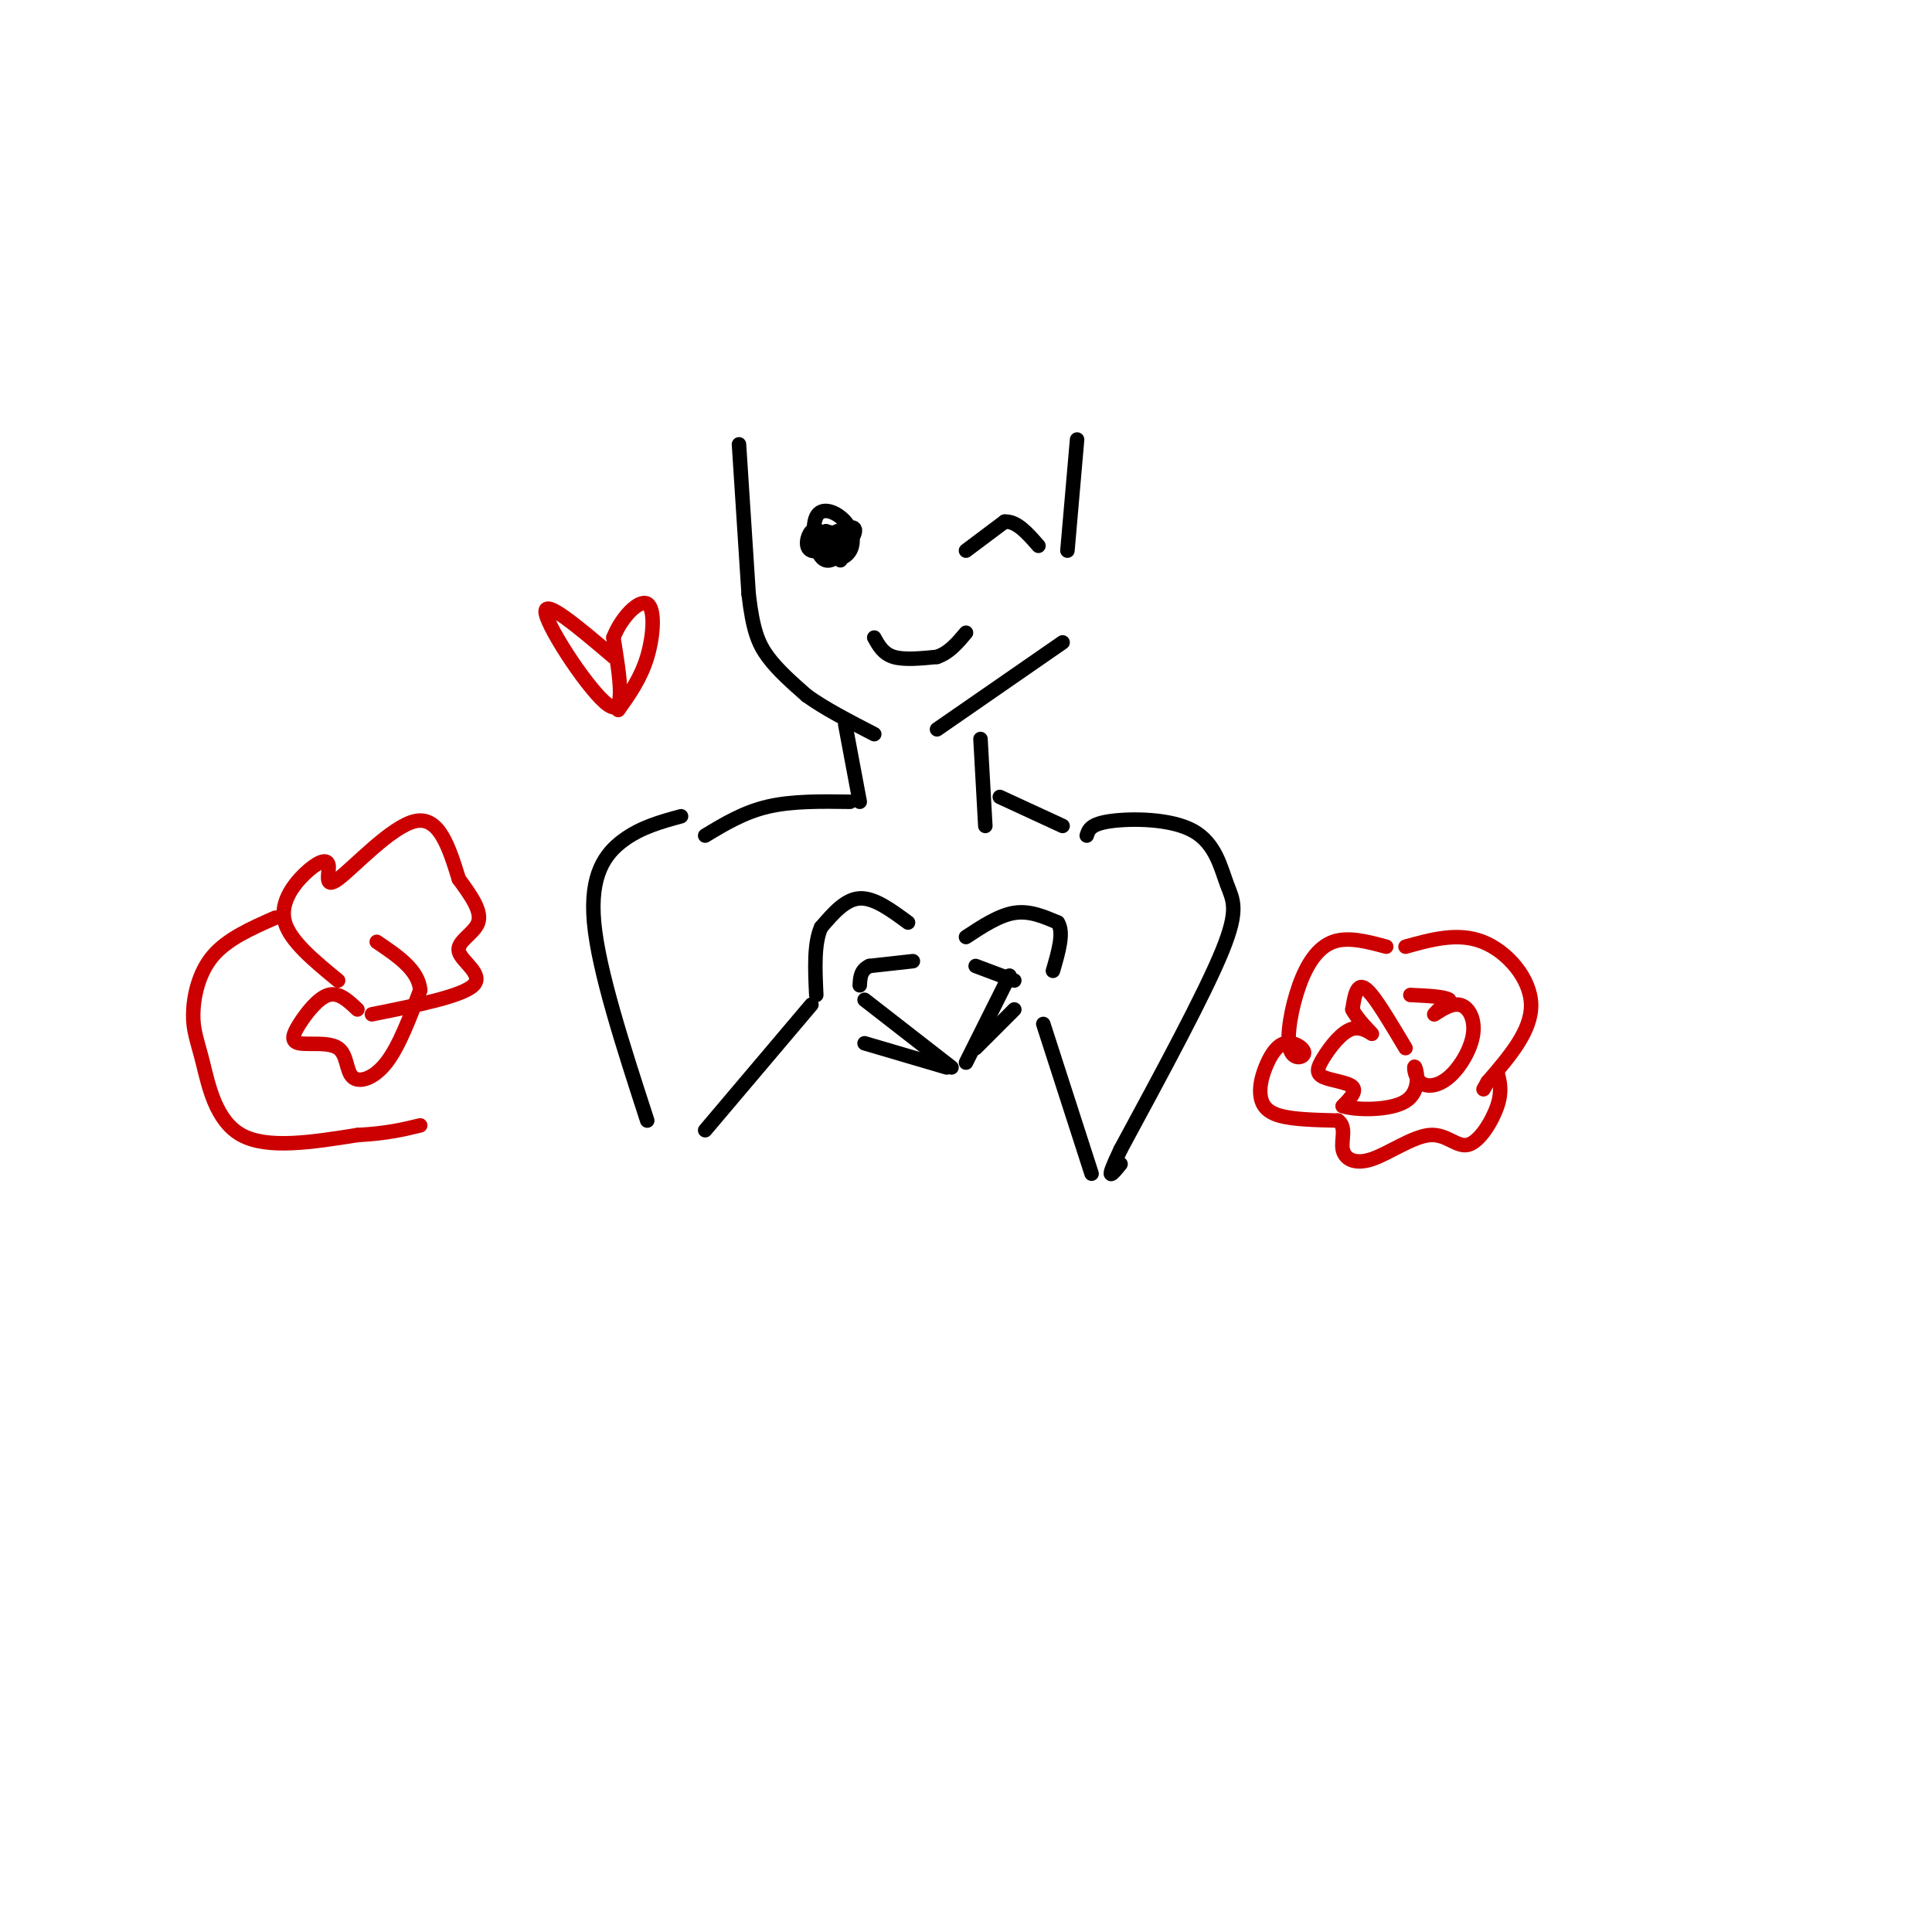 <svg viewBox='0 0 400 400' version='1.1' xmlns='http://www.w3.org/2000/svg' xmlns:xlink='http://www.w3.org/1999/xlink'><g fill='none' stroke='rgb(0,0,0)' stroke-width='3' stroke-linecap='round' stroke-linejoin='round'><path d='M153,92c0.000,0.000 2.000,31.000 2,31'/><path d='M155,123c0.844,7.356 1.956,10.244 4,13c2.044,2.756 5.022,5.378 8,8'/><path d='M167,144c3.667,2.667 8.833,5.333 14,8'/><path d='M223,91c0.000,0.000 -2.000,23.000 -2,23'/><path d='M194,151c0.000,0.000 26.000,-18.000 26,-18'/><path d='M171,111c-1.071,-0.923 -2.143,-1.845 -3,-1c-0.857,0.845 -1.500,3.458 0,4c1.500,0.542 5.143,-0.988 6,-2c0.857,-1.012 -1.071,-1.506 -3,-2'/><path d='M171,110c-0.470,0.803 -0.146,3.810 1,5c1.146,1.190 3.115,0.562 4,-1c0.885,-1.562 0.688,-4.057 -1,-6c-1.688,-1.943 -4.865,-3.335 -6,-1c-1.135,2.335 -0.229,8.398 2,9c2.229,0.602 5.780,-4.257 6,-6c0.220,-1.743 -2.890,-0.372 -6,1'/><path d='M171,111c-0.500,1.000 1.250,3.000 3,5'/><path d='M200,114c0.000,0.000 8.000,-6.000 8,-6'/><path d='M208,108c2.500,-0.167 4.750,2.417 7,5'/><path d='M181,132c0.917,1.667 1.833,3.333 4,4c2.167,0.667 5.583,0.333 9,0'/><path d='M194,136c2.500,-0.833 4.250,-2.917 6,-5'/><path d='M175,150c0.000,0.000 3.000,16.000 3,16'/><path d='M203,153c0.000,0.000 1.000,18.000 1,18'/><path d='M176,166c-6.000,-0.083 -12.000,-0.167 -17,1c-5.000,1.167 -9.000,3.583 -13,6'/><path d='M141,169c-4.156,1.133 -8.311,2.267 -12,5c-3.689,2.733 -6.911,7.067 -6,17c0.911,9.933 5.956,25.467 11,41'/><path d='M207,165c0.000,0.000 13.000,6.000 13,6'/><path d='M225,173c0.375,-1.207 0.750,-2.415 5,-3c4.250,-0.585 12.376,-0.549 17,2c4.624,2.549 5.745,7.609 7,11c1.255,3.391 2.644,5.112 -1,14c-3.644,8.888 -12.322,24.944 -21,41'/><path d='M232,238c-3.500,7.333 -1.750,5.167 0,3'/><path d='M146,234c0.000,0.000 22.000,-26.000 22,-26'/><path d='M216,212c0.000,0.000 10.000,31.000 10,31'/><path d='M188,191c-3.500,-2.583 -7.000,-5.167 -10,-5c-3.000,0.167 -5.500,3.083 -8,6'/><path d='M170,192c-1.500,3.333 -1.250,8.667 -1,14'/><path d='M179,216c0.000,0.000 17.000,5.000 17,5'/><path d='M200,194c3.417,-2.250 6.833,-4.500 10,-5c3.167,-0.500 6.083,0.750 9,2'/><path d='M219,191c1.333,2.000 0.167,6.000 -1,10'/><path d='M202,217c0.000,0.000 8.000,-8.000 8,-8'/><path d='M189,199c0.000,0.000 -9.000,1.000 -9,1'/><path d='M180,200c-1.833,0.833 -1.917,2.417 -2,4'/><path d='M179,207c0.000,0.000 18.000,14.000 18,14'/><path d='M202,200c0.000,0.000 8.000,3.000 8,3'/><path d='M209,202c0.000,0.000 -9.000,18.000 -9,18'/></g>
<g fill='none' stroke='rgb(204,0,0)' stroke-width='3' stroke-linecap='round' stroke-linejoin='round'><path d='M127,136c-7.333,-6.222 -14.667,-12.444 -14,-9c0.667,3.444 9.333,16.556 13,19c3.667,2.444 2.333,-5.778 1,-14'/><path d='M127,132c1.667,-4.274 5.333,-7.958 7,-7c1.667,0.958 1.333,6.560 0,11c-1.333,4.440 -3.667,7.720 -6,11'/><path d='M291,217c-2.644,-4.444 -5.289,-8.889 -7,-11c-1.711,-2.111 -2.489,-1.889 -3,-1c-0.511,0.889 -0.756,2.444 -1,4'/><path d='M280,209c0.904,1.894 3.663,4.627 4,5c0.337,0.373 -1.750,-1.616 -4,-1c-2.250,0.616 -4.665,3.835 -6,6c-1.335,2.165 -1.590,3.275 0,4c1.590,0.725 5.026,1.064 6,2c0.974,0.936 -0.513,2.468 -2,4'/><path d='M278,229c2.510,0.862 9.785,1.017 13,-1c3.215,-2.017 2.368,-6.204 2,-7c-0.368,-0.796 -0.259,1.800 1,3c1.259,1.200 3.669,1.004 6,-1c2.331,-2.004 4.584,-5.815 5,-9c0.416,-3.185 -1.003,-5.742 -3,-6c-1.997,-0.258 -4.570,1.783 -5,2c-0.430,0.217 1.285,-1.392 3,-3'/><path d='M300,207c-0.833,-0.667 -4.417,-0.833 -8,-1'/><path d='M287,196c-3.948,-1.062 -7.896,-2.124 -11,-1c-3.104,1.124 -5.363,4.434 -7,9c-1.637,4.566 -2.650,10.387 -2,13c0.650,2.613 2.965,2.017 3,1c0.035,-1.017 -2.209,-2.455 -4,-2c-1.791,0.455 -3.130,2.802 -4,5c-0.870,2.198 -1.273,4.246 -1,6c0.273,1.754 1.221,3.216 4,4c2.779,0.784 7.390,0.892 12,1'/><path d='M277,232c1.886,1.295 0.601,4.032 1,6c0.399,1.968 2.483,3.168 6,2c3.517,-1.168 8.469,-4.705 12,-5c3.531,-0.295 5.643,2.651 8,2c2.357,-0.651 4.959,-4.900 6,-8c1.041,-3.100 0.520,-5.050 0,-7'/><path d='M291,196c5.444,-1.511 10.889,-3.022 16,-1c5.111,2.022 9.889,7.578 10,13c0.111,5.422 -4.444,10.711 -9,16'/><path d='M308,224c-1.500,2.667 -0.750,1.333 0,0'/><path d='M74,209c-1.918,-1.821 -3.836,-3.642 -6,-3c-2.164,0.642 -4.573,3.748 -6,6c-1.427,2.252 -1.871,3.650 0,4c1.871,0.350 6.058,-0.350 8,1c1.942,1.350 1.638,4.748 3,6c1.362,1.252 4.389,0.358 7,-3c2.611,-3.358 4.805,-9.179 7,-15'/><path d='M87,205c-0.333,-4.167 -4.667,-7.083 -9,-10'/><path d='M70,203c-4.936,-4.055 -9.873,-8.110 -11,-12c-1.127,-3.890 1.554,-7.614 4,-10c2.446,-2.386 4.656,-3.433 5,-2c0.344,1.433 -1.176,5.347 2,3c3.176,-2.347 11.050,-10.956 16,-12c4.950,-1.044 6.975,5.478 9,12'/><path d='M95,182c2.656,3.624 4.794,6.683 4,9c-0.794,2.317 -4.522,3.893 -4,6c0.522,2.107 5.292,4.745 3,7c-2.292,2.255 -11.646,4.128 -21,6'/><path d='M57,190c-5.006,2.206 -10.013,4.411 -13,8c-2.987,3.589 -3.955,8.560 -4,12c-0.045,3.440 0.834,5.349 2,10c1.166,4.651 2.619,12.043 8,15c5.381,2.957 14.691,1.478 24,0'/><path d='M74,235c6.167,-0.333 9.583,-1.167 13,-2'/></g>
</svg>